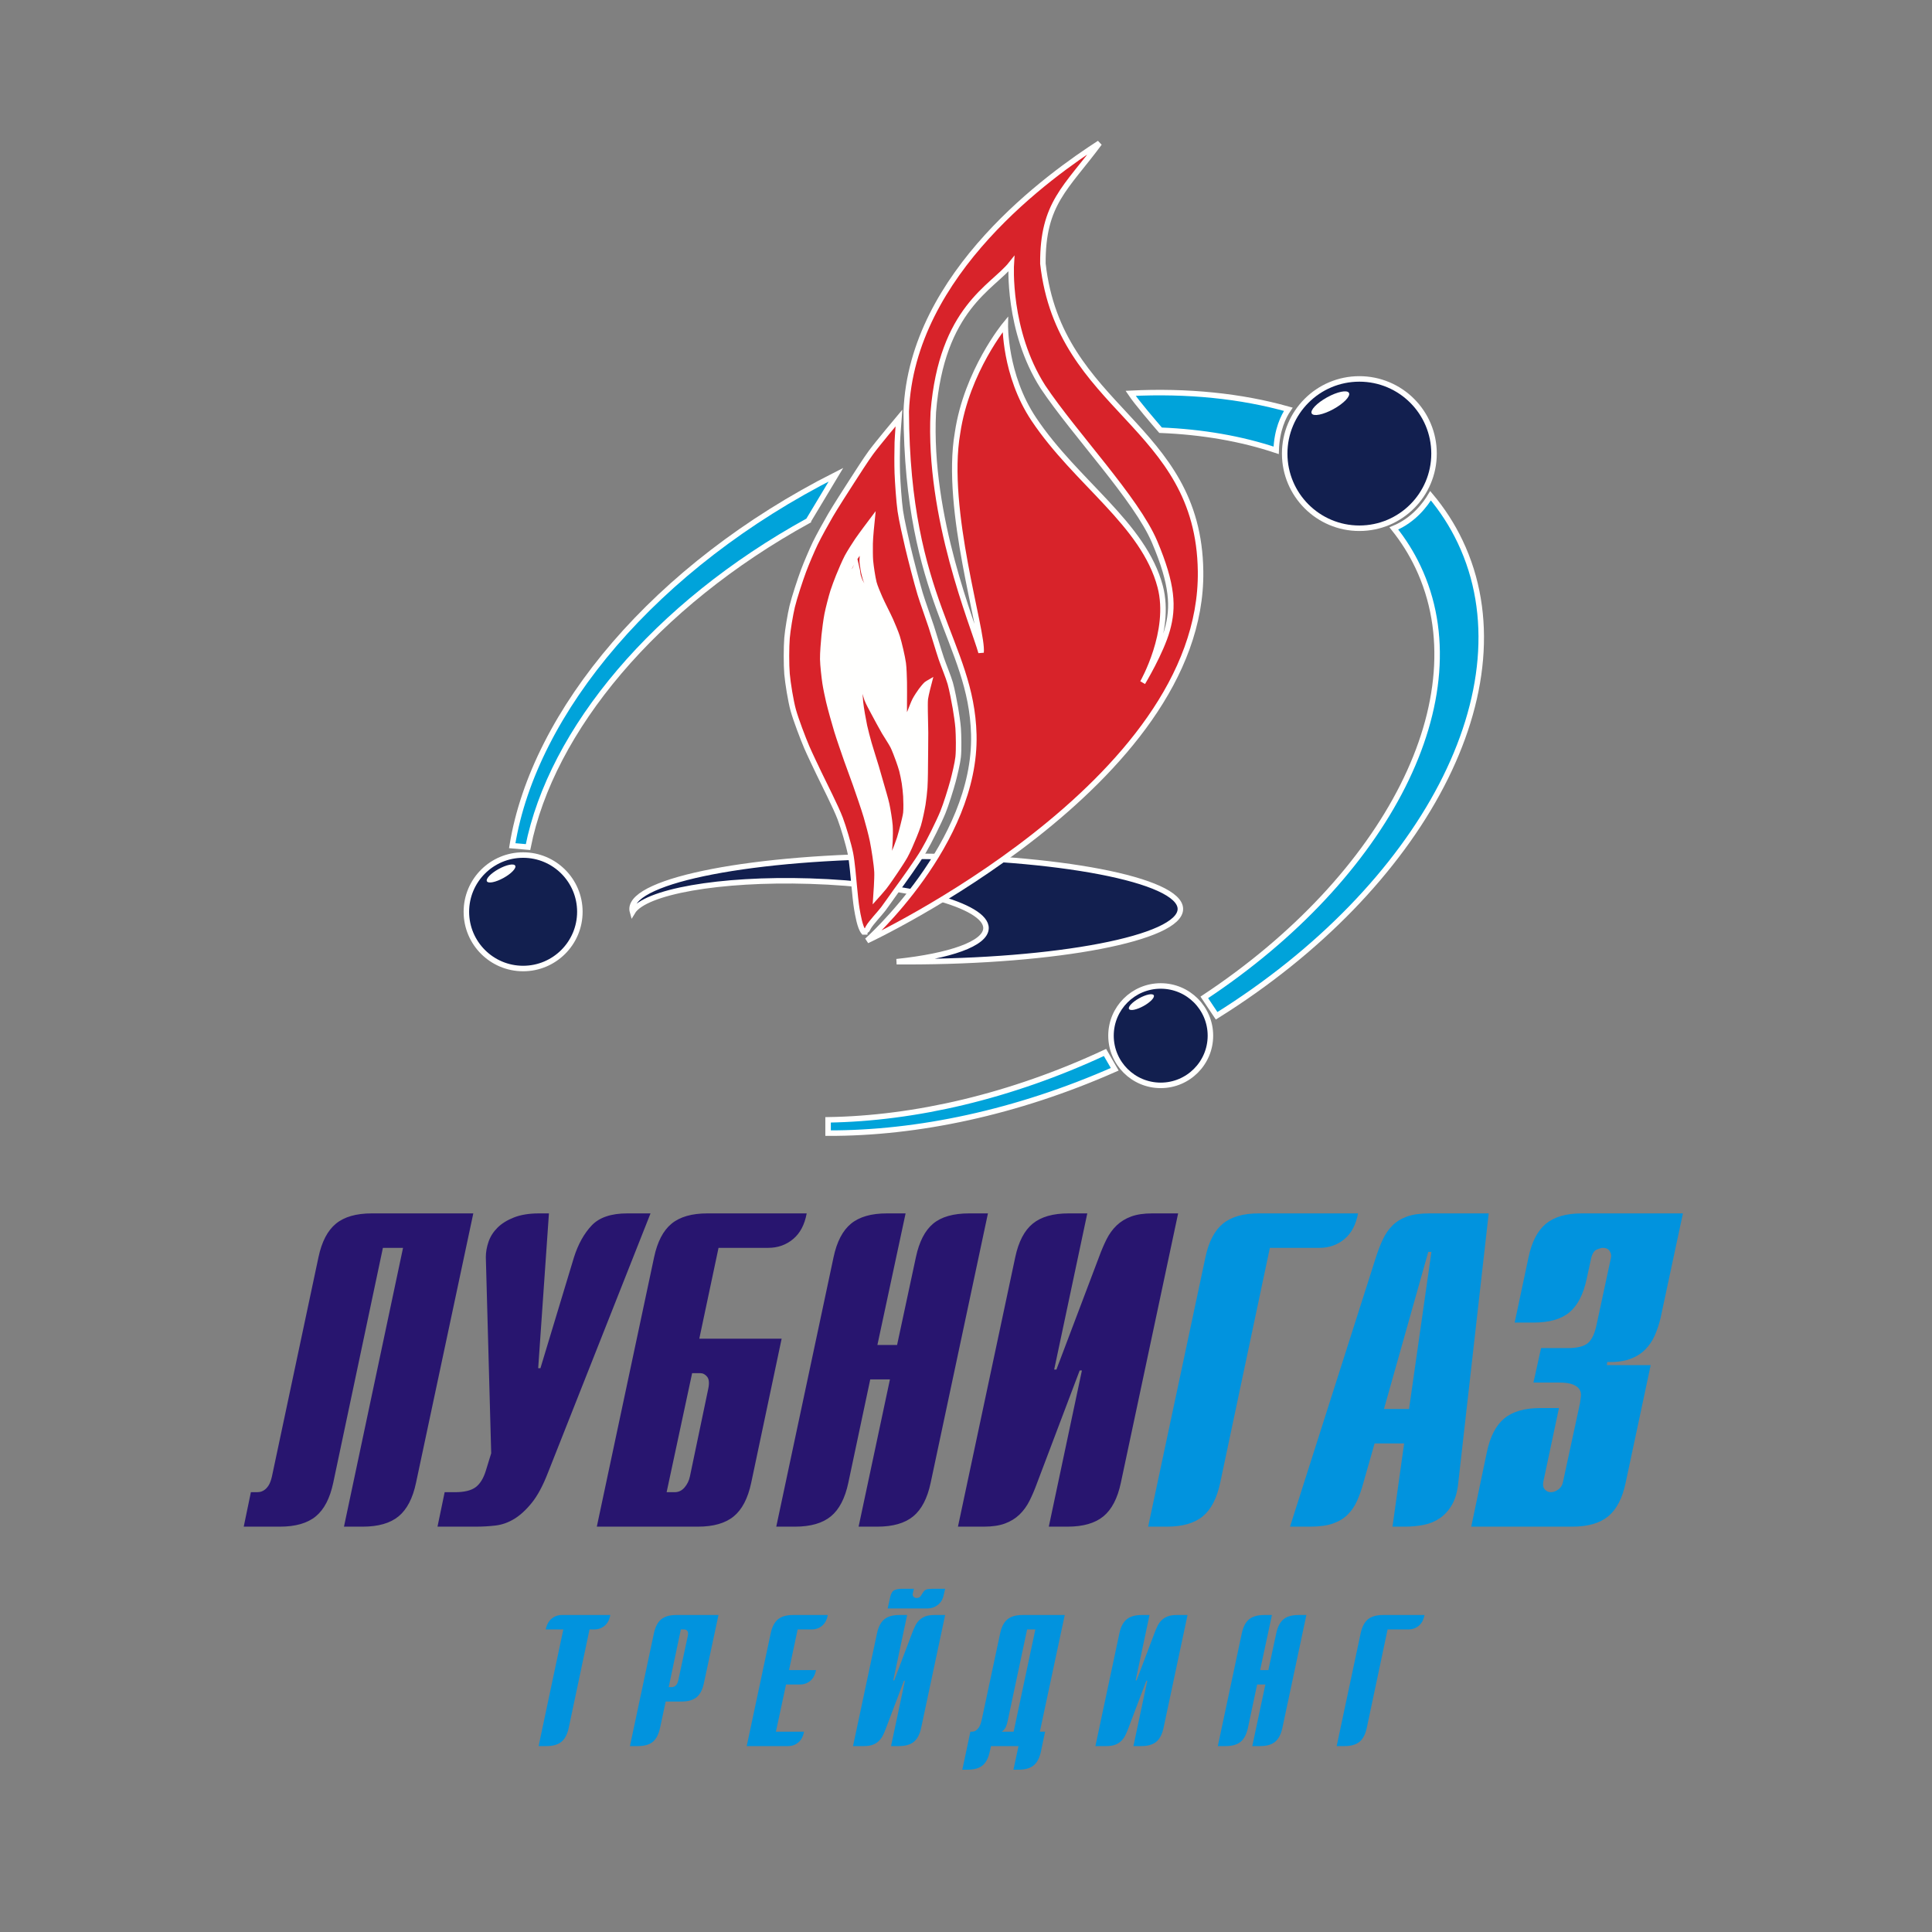 <?xml version="1.0" encoding="UTF-8"?>
<svg width="1080px" height="1080px" viewBox="0 0 1080 1080" version="1.1" xmlns="http://www.w3.org/2000/svg" xmlns:xlink="http://www.w3.org/1999/xlink">
    <rect x="0" y="0" width="1080" height="1080" fill="#808080" stroke="none"/>
    <title>ЛГТ-лого</title>
    <g id="ЛГТ-лого" stroke="none" stroke-width="1" fill="none" fill-rule="evenodd">
        <g id="Group-3" transform="translate(136, 80)">
            <g id="Group" transform="translate(124.707, 0)">
                <path d="M63.439,429.694 C63.439,447.212 49.236,461.41 31.72,461.41 C14.201,461.41 2.11439132e-13,447.212 2.11439132e-13,429.694 C2.11439132e-13,412.177 14.201,397.979 31.72,397.979 C49.236,397.979 63.439,412.177 63.439,429.694" id="Fill-1" fill="#121F4F"></path>
                <path d="M63.439,429.694 C63.439,447.212 49.236,461.41 31.72,461.41 C14.201,461.41 2.11439132e-13,447.212 2.11439132e-13,429.694 C2.11439132e-13,412.177 14.201,397.979 31.72,397.979 C49.236,397.979 63.439,412.177 63.439,429.694 Z" id="Stroke-2" stroke="#FFFFFE" stroke-width="3.076"></path>
                <path d="M27.297,403.917 C26.54,402.542 22.382,403.385 18.014,405.802 C13.647,408.213 10.725,411.286 11.485,412.657 C12.241,414.035 16.4,413.189 20.767,410.775 C25.135,408.361 28.057,405.289 27.297,403.917" id="Fill-3" fill="#FFFFFE"></path>
                <path d="M415.924,498.945 C415.924,514.291 403.483,526.73 388.135,526.73 C372.787,526.73 360.346,514.291 360.346,498.945 C360.346,483.599 372.787,471.159 388.135,471.159 C403.483,471.159 415.924,483.599 415.924,498.945" id="Fill-4" fill="#121F4F"></path>
                <path d="M415.924,498.945 C415.924,514.291 403.483,526.73 388.135,526.73 C372.787,526.73 360.346,514.291 360.346,498.945 C360.346,483.599 372.787,471.159 388.135,471.159 C403.483,471.159 415.924,483.599 415.924,498.945 Z" id="Stroke-5" stroke="#FFFFFE" stroke-width="3.076"></path>
                <path d="M384.26,476.363 C383.595,475.157 379.957,475.895 376.131,478.011 C372.304,480.127 369.742,482.818 370.404,484.023 C371.071,485.226 374.716,484.488 378.539,482.369 C382.365,480.256 384.927,477.562 384.26,476.363" id="Fill-6" fill="#FFFFFE"></path>
                <path d="M540.927,173.556 C540.927,196.606 522.239,215.292 499.18,215.292 C476.128,215.292 457.44,196.606 457.44,173.556 C457.44,150.504 476.128,131.818 499.18,131.818 C522.239,131.818 540.927,150.504 540.927,173.556" id="Fill-7" fill="#121F4F"></path>
                <path d="M540.927,173.556 C540.927,196.606 522.239,215.292 499.18,215.292 C476.128,215.292 457.44,196.606 457.44,173.556 C457.44,150.504 476.128,131.818 499.18,131.818 C522.239,131.818 540.927,150.504 540.927,173.556 Z" id="Stroke-8" stroke="#FFFFFE" stroke-width="3.076"></path>
                <path d="M493.364,139.632 C492.368,137.824 486.896,138.934 481.147,142.114 C475.402,145.288 471.551,149.332 472.551,151.137 C473.55,152.945 479.022,151.835 484.767,148.658 C490.516,145.482 494.364,141.438 493.364,139.632" id="Fill-9" fill="#FFFFFE"></path>
                <path d="M34.46,393.522 C47.409,328.218 105.5,258.183 191.173,211.06 L191.173,211.045 L206.604,185.353 C105.746,236.336 37.785,317.676 25.63,392.744 L34.46,393.522" id="Fill-10" fill="#00A3DA"></path>
                <path d="M34.46,393.522 C47.409,328.218 105.5,258.183 191.173,211.06 L191.173,211.045 L206.604,185.353 C105.746,236.336 37.785,317.676 25.63,392.744 L34.46,393.522 Z" id="Stroke-11" stroke="#FFFFFE" stroke-width="3.076"></path>
                <path d="M356.997,508.331 C304.205,532.958 250.448,545.259 202.197,545.994 L202.197,553.43 C252.057,553.587 307.607,541.944 362.435,517.723 L356.997,508.331" id="Fill-12" fill="#00A3DA"></path>
                <path d="M356.997,508.331 C304.205,532.958 250.448,545.259 202.197,545.994 L202.197,553.43 C252.057,553.587 307.607,541.944 362.435,517.723 L356.997,508.331 Z" id="Stroke-13" stroke="#FFFFFE" stroke-width="3.076"></path>
                <path d="M388.064,160.502 C411.418,161.436 433.219,165.216 452.679,171.739 C453.048,160.234 456.772,152.739 459.464,148.785 C433.04,141.33 403.138,138.291 371.305,139.869 C374.796,145.085 384.583,156.485 388.064,160.502" id="Fill-14" fill="#00A3DA"></path>
                <path d="M388.064,160.502 C411.418,161.436 433.219,165.216 452.679,171.739 C453.048,160.234 456.772,152.739 459.464,148.785 C433.04,141.33 403.138,138.291 371.305,139.869 C374.796,145.085 384.583,156.485 388.064,160.502 Z" id="Stroke-15" stroke="#FFFFFE" stroke-width="3.076"></path>
                <path d="M555.539,222.817 C551.104,213.486 545.534,204.925 538.98,197.116 C536.285,201.662 529.756,210.74 518.462,215.393 C523.721,221.971 528.233,229.106 531.896,236.81 C566.741,310.107 514.334,410.188 412.504,477.547 L419.39,487.834 C534.339,416.114 594.336,304.418 555.539,222.817" id="Fill-16" fill="#00A3DA"></path>
                <path d="M555.539,222.817 C551.104,213.486 545.534,204.925 538.98,197.116 C536.285,201.662 529.756,210.74 518.462,215.393 C523.721,221.971 528.233,229.106 531.896,236.81 C566.741,310.107 514.334,410.188 412.504,477.547 L419.39,487.834 C534.339,416.114 594.336,304.418 555.539,222.817 Z" id="Stroke-17" stroke="#FFFFFE" stroke-width="3.076"></path>
                <path d="M245.878,398.637 C161.238,398.637 92.628,411.836 92.628,428.123 C92.628,428.68 92.714,429.236 92.874,429.787 C99.573,418.54 141.495,410.99 191.927,412.556 C246.748,414.256 290.869,426.075 290.469,438.957 C290.202,447.562 270.142,454.463 240.514,457.594 C242.295,457.603 244.082,457.612 245.878,457.612 C330.518,457.612 399.128,444.413 399.128,428.123 C399.128,411.836 330.518,398.637 245.878,398.637" id="Fill-18" fill="#121F4F"></path>
                <path d="M245.878,398.637 C161.238,398.637 92.628,411.836 92.628,428.123 C92.628,428.68 92.714,429.236 92.874,429.787 C99.573,418.54 141.495,410.99 191.927,412.556 C246.748,414.256 290.869,426.075 290.469,438.957 C290.202,447.562 270.142,454.463 240.514,457.594 C242.295,457.603 244.082,457.612 245.878,457.612 C330.518,457.612 399.128,444.413 399.128,428.123 C399.128,411.836 330.518,398.637 245.878,398.637 Z" id="Stroke-19" stroke="#FFFFFE" stroke-width="3.076"></path>
                <path d="M391.789,272.136 C388.255,284.702 378.047,301.588 378.047,301.588 C378.047,301.588 394.44,273.025 387.864,247.985 C378.634,212.838 340.932,189.868 317.194,154.329 C300.65,129.564 301.265,101.314 301.265,101.314 C301.265,101.314 279.664,127.426 274.559,161.987 C267.094,204.986 289.091,273.117 287.717,284.702 C283.198,268.799 258.064,209.501 261.01,150.402 C265.704,92.088 294.197,80.7 304.605,67.543 C304.605,67.543 302.246,104.847 322.278,136.265 C340.145,162.968 374.51,198.836 384.724,222.918 C394.932,247.004 395.326,259.57 391.789,272.136 Z M410.415,239.347 C409.342,156.494 331.508,149.615 322.278,67.347 C322.078,33.573 335.239,25.196 353.893,0 C327.187,17.28 248.84,72.316 245.884,150.002 C246.33,256.292 282.346,278.813 283.657,330.647 C285.188,391.376 223.96,445.84 223.96,445.84 C223.96,445.84 411.953,358.135 410.415,239.347 L410.415,239.347 Z" id="Fill-20" fill="#D8232A"></path>
                <path d="M391.789,272.136 C388.255,284.702 378.047,301.588 378.047,301.588 C378.047,301.588 394.44,273.025 387.864,247.985 C378.634,212.838 340.932,189.868 317.194,154.329 C300.65,129.564 301.265,101.314 301.265,101.314 C301.265,101.314 279.664,127.426 274.559,161.987 C267.094,204.986 289.091,273.117 287.717,284.702 C283.198,268.799 258.064,209.501 261.01,150.402 C265.704,92.088 294.197,80.7 304.605,67.543 C304.605,67.543 302.246,104.847 322.278,136.265 C340.145,162.968 374.51,198.836 384.724,222.918 C394.932,247.004 395.326,259.57 391.789,272.136 Z M410.415,239.347 C409.342,156.494 331.508,149.615 322.278,67.347 C322.078,33.573 335.239,25.196 353.893,0 C327.187,17.28 248.84,72.316 245.884,150.002 C246.33,256.292 282.346,278.813 283.657,330.647 C285.188,391.376 223.96,445.84 223.96,445.84 C223.96,445.84 411.953,358.135 410.415,239.347 Z" id="Stroke-21" stroke="#FFFFFE" stroke-width="3.076"></path>
                <polyline id="Fill-23" fill="#FFFFFE" points="225.178 428.126 222.078 390.542 210.969 365.749 193.658 317.445 189.528 284.124 193.917 259.583 198.829 231.683 220.786 206.887 231.194 199.137 238.351 236.591 252.82 279.471 264.446 301.167 266.771 325.708 264.962 347.405 261.084 373.496 254.628 387.959 245.835 403.717 232.781 424.122 225.953 429.694 225.178 428.126"></polyline>
                <path d="M256.664,329.639 C256.677,332.062 256.618,336.909 256.6,339.329 C256.575,342.586 256.544,349.096 256.474,352.353 C256.437,354.333 256.366,358.301 256.221,360.278 C256.052,362.615 255.542,367.278 255.154,369.59 C254.659,372.53 253.453,378.379 252.574,381.227 C251.599,384.392 249.012,390.496 247.665,393.522 C247.086,394.826 245.847,397.394 245.149,398.637 C243.986,400.706 241.372,404.674 240.052,406.645 C238.468,409.01 235.26,413.715 233.507,415.957 C232.443,417.319 228.977,421.182 228.977,421.182 C228.977,421.182 229.715,410.941 229.543,407.527 C229.324,403.102 227.919,394.325 227.051,389.973 C226.372,386.551 224.557,379.797 223.567,376.451 C222.216,371.884 219.095,362.889 217.526,358.393 C216.342,354.998 213.807,348.263 212.617,344.868 C211.205,340.824 208.397,332.729 207.142,328.636 C205.897,324.561 203.599,316.356 202.615,312.214 C202.003,309.655 200.926,304.498 200.536,301.896 C200.041,298.565 199.278,291.861 199.216,288.494 C199.155,285.169 199.702,278.53 200.034,275.221 C200.33,272.265 201.096,266.37 201.671,263.454 C202.307,260.222 203.962,253.832 204.94,250.683 C205.62,248.508 207.232,244.237 208.087,242.127 C209.194,239.399 211.494,233.968 212.869,231.366 C214.14,228.965 217.074,224.373 218.596,222.119 C220.515,219.274 226.713,211.048 226.713,211.048 C226.713,211.048 225.723,220.661 225.704,223.881 C225.695,226.166 225.646,231.166 225.855,233.445 C226.147,236.613 227.024,242.558 227.783,245.648 C228.325,247.859 230.152,252.054 231.056,254.142 C232.452,257.378 235.74,263.627 237.158,266.85 C238.145,269.101 240.074,273.631 240.809,275.974 C241.941,279.594 243.676,287.005 244.205,290.76 C244.571,293.35 244.7,298.59 244.77,301.204 C244.85,304.126 244.77,309.978 244.77,312.903 C244.77,316.144 244.77,325.865 244.77,325.865 C244.77,325.865 247.225,319.921 248.043,317.937 C248.72,316.301 249.928,312.964 250.75,311.396 C251.491,309.969 253.25,307.275 254.21,305.983 C254.902,305.054 256.354,303.221 257.227,302.462 C257.541,302.194 258.614,301.579 258.614,301.579 C258.614,301.579 256.84,308.336 256.538,310.639 C256.424,311.513 256.421,313.281 256.412,314.164 C256.375,318.032 256.646,325.77 256.664,329.639 Z M274.909,327.074 C274.722,324.244 273.873,318.632 273.39,315.84 C272.796,312.361 271.471,305.414 270.508,302.022 C269.505,298.489 266.673,291.686 265.498,288.205 C263.994,283.758 261.333,274.75 259.878,270.288 C258.374,265.678 255.046,256.559 253.65,251.916 C251.718,245.488 248.36,232.486 246.819,225.951 C245.626,220.892 243.306,210.749 242.565,205.604 C241.815,200.367 241.104,189.788 240.895,184.501 C240.726,180.214 240.754,171.631 240.895,167.344 C241.012,163.921 241.809,153.677 241.809,153.677 C241.809,153.677 229.844,167.959 226.166,172.963 C223.281,176.89 218.03,185.113 215.385,189.207 C212.368,193.878 206.349,203.239 203.541,208.037 C201.292,211.878 196.974,219.668 195.036,223.675 C193.225,227.427 189.955,235.106 188.507,239.012 C186.677,243.941 183.355,253.939 182.128,259.054 C181.091,263.39 179.609,272.219 179.243,276.666 C178.84,281.657 178.818,291.714 179.243,296.705 C179.682,301.85 181.35,312.082 182.737,317.051 C184.216,322.353 188.101,332.594 190.263,337.656 C191.862,341.386 195.409,348.749 197.152,352.414 C200.093,358.593 206.552,371.146 208.963,377.549 C210.79,382.411 213.66,391.957 214.687,397.05 C215.604,401.592 216.394,411.043 216.834,415.656 C217.141,418.854 217.717,424.958 218.27,428.126 C218.848,431.417 219.965,438.376 222.066,440.95 L222.675,440.95 C222.675,440.578 223.714,440.086 223.96,439.806 C224.256,439.465 224.425,438.914 224.649,438.521 C226.246,435.701 231.065,430.703 233.024,428.126 C234.934,425.614 238.275,420.718 240.138,418.171 C244.171,412.669 252.164,401.583 255.625,395.703 C258.7,390.481 264.12,379.6 266.408,373.991 C268.124,369.778 270.846,361.075 272.024,356.68 C272.919,353.343 274.546,346.602 274.909,343.167 C275.334,339.166 275.18,331.09 274.909,327.074 L274.909,327.074 Z" id="Fill-24" fill="#D8232A"></path>
                <path d="M256.664,329.639 C256.677,332.062 256.618,336.909 256.6,339.329 C256.575,342.586 256.544,349.096 256.474,352.353 C256.437,354.333 256.366,358.301 256.221,360.278 C256.052,362.615 255.542,367.278 255.154,369.59 C254.659,372.53 253.453,378.379 252.574,381.227 C251.599,384.392 249.012,390.496 247.665,393.522 C247.086,394.826 245.847,397.394 245.149,398.637 C243.986,400.706 241.372,404.674 240.052,406.645 C238.468,409.01 235.26,413.715 233.507,415.957 C232.443,417.319 228.977,421.182 228.977,421.182 C228.977,421.182 229.715,410.941 229.543,407.527 C229.324,403.102 227.919,394.325 227.051,389.973 C226.372,386.551 224.557,379.797 223.567,376.451 C222.216,371.884 219.095,362.889 217.526,358.393 C216.342,354.998 213.807,348.263 212.617,344.868 C211.205,340.824 208.397,332.729 207.142,328.636 C205.897,324.561 203.599,316.356 202.615,312.214 C202.003,309.655 200.926,304.498 200.536,301.896 C200.041,298.565 199.278,291.861 199.216,288.494 C199.155,285.169 199.702,278.53 200.034,275.221 C200.33,272.265 201.096,266.37 201.671,263.454 C202.307,260.222 203.962,253.832 204.94,250.683 C205.62,248.508 207.232,244.237 208.087,242.127 C209.194,239.399 211.494,233.968 212.869,231.366 C214.14,228.965 217.074,224.373 218.596,222.119 C220.515,219.274 226.713,211.048 226.713,211.048 C226.713,211.048 225.723,220.661 225.704,223.881 C225.695,226.166 225.646,231.166 225.855,233.445 C226.147,236.613 227.024,242.558 227.783,245.648 C228.325,247.859 230.152,252.054 231.056,254.142 C232.452,257.378 235.74,263.627 237.158,266.85 C238.145,269.101 240.074,273.631 240.809,275.974 C241.941,279.594 243.676,287.005 244.205,290.76 C244.571,293.35 244.7,298.59 244.77,301.204 C244.85,304.126 244.77,309.978 244.77,312.903 C244.77,316.144 244.77,325.865 244.77,325.865 C244.77,325.865 247.225,319.921 248.043,317.937 C248.72,316.301 249.928,312.964 250.75,311.396 C251.491,309.969 253.25,307.275 254.21,305.983 C254.902,305.054 256.354,303.221 257.227,302.462 C257.541,302.194 258.614,301.579 258.614,301.579 C258.614,301.579 256.84,308.336 256.538,310.639 C256.424,311.513 256.421,313.281 256.412,314.164 C256.375,318.032 256.646,325.77 256.664,329.639 Z M274.909,327.074 C274.722,324.244 273.873,318.632 273.39,315.84 C272.796,312.361 271.471,305.414 270.508,302.022 C269.505,298.489 266.673,291.686 265.498,288.205 C263.994,283.758 261.333,274.75 259.878,270.288 C258.374,265.678 255.046,256.559 253.65,251.916 C251.718,245.488 248.36,232.486 246.819,225.951 C245.626,220.892 243.306,210.749 242.565,205.604 C241.815,200.367 241.104,189.788 240.895,184.501 C240.726,180.214 240.754,171.631 240.895,167.344 C241.012,163.921 241.809,153.677 241.809,153.677 C241.809,153.677 229.844,167.959 226.166,172.963 C223.281,176.89 218.03,185.113 215.385,189.207 C212.368,193.878 206.349,203.239 203.541,208.037 C201.292,211.878 196.974,219.668 195.036,223.675 C193.225,227.427 189.955,235.106 188.507,239.012 C186.677,243.941 183.355,253.939 182.128,259.054 C181.091,263.39 179.609,272.219 179.243,276.666 C178.84,281.657 178.818,291.714 179.243,296.705 C179.682,301.85 181.35,312.082 182.737,317.051 C184.216,322.353 188.101,332.594 190.263,337.656 C191.862,341.386 195.409,348.749 197.152,352.414 C200.093,358.593 206.552,371.146 208.963,377.549 C210.79,382.411 213.66,391.957 214.687,397.05 C215.604,401.592 216.394,411.043 216.834,415.656 C217.141,418.854 217.717,424.958 218.27,428.126 C218.848,431.417 219.965,438.376 222.066,440.95 L222.675,440.95 C222.675,440.578 223.714,440.086 223.96,439.806 C224.256,439.465 224.425,438.914 224.649,438.521 C226.246,435.701 231.065,430.703 233.024,428.126 C234.934,425.614 238.275,420.718 240.138,418.171 C244.171,412.669 252.164,401.583 255.625,395.703 C258.7,390.481 264.12,379.6 266.408,373.991 C268.124,369.778 270.846,361.075 272.024,356.68 C272.919,353.343 274.546,346.602 274.909,343.167 C275.334,339.166 275.18,331.09 274.909,327.074 Z" id="Stroke-25" stroke="#FFFFFE" stroke-width="3.076"></path>
                <path d="M208.677,258.491 C208.677,258.491 207.868,256.341 208.557,251.827 C209.243,247.309 210.609,243.797 212.177,240.851 C213.749,237.908 213.291,238.855 215.354,234.931 C217.415,231 221.638,225.702 221.638,225.702 C221.638,225.702 221.309,231.622 221.278,233.587 C221.26,234.774 221.7,236.951 221.9,238.397 C222.112,239.943 222.878,242.88 223.404,244.353 C223.979,245.959 225.504,248.874 226.252,250.406 C227.227,252.402 229.524,256.341 230.376,258.392 C230.785,259.383 231.194,260.797 231.194,262.221 C231.194,263.261 230.05,267.981 230.05,267.981 C230.05,267.981 229.976,264.14 229.819,262.842 C229.687,261.763 228.466,259.014 228.017,258.294 C227.328,257.184 226.181,254.957 225.498,253.844 C224.751,252.626 223.007,250.221 222.324,248.966 C221.709,247.838 220.365,245.636 219.863,244.452 C219.451,243.471 218.821,241.706 218.692,240.297 C218.615,239.461 218.535,238.821 218.006,236.598 C217.022,238.824 216.957,238.495 215.779,240.199 C214.807,241.601 213.506,243.698 212.897,245.172 C212.485,246.18 211.451,248.708 211.132,249.754 C210.815,250.787 210.249,252.62 209.855,253.632 C209.529,254.471 208.677,258.491 208.677,258.491" id="Fill-26" fill="#D8232A"></path>
                <path d="M208.677,258.491 C208.677,258.491 207.868,256.341 208.557,251.827 C209.243,247.309 210.609,243.797 212.177,240.851 C213.749,237.908 213.291,238.855 215.354,234.931 C217.415,231 221.638,225.702 221.638,225.702 C221.638,225.702 221.309,231.622 221.278,233.587 C221.26,234.774 221.7,236.951 221.9,238.397 C222.112,239.943 222.878,242.88 223.404,244.353 C223.979,245.959 225.504,248.874 226.252,250.406 C227.227,252.402 229.524,256.341 230.376,258.392 C230.785,259.383 231.194,260.797 231.194,262.221 C231.194,263.261 230.05,267.981 230.05,267.981 C230.05,267.981 229.976,264.14 229.819,262.842 C229.687,261.763 228.466,259.014 228.017,258.294 C227.328,257.184 226.181,254.957 225.498,253.844 C224.751,252.626 223.007,250.221 222.324,248.966 C221.709,247.838 220.365,245.636 219.863,244.452 C219.451,243.471 218.821,241.706 218.692,240.297 C218.615,239.461 218.535,238.821 218.006,236.598 C217.022,238.824 216.957,238.495 215.779,240.199 C214.807,241.601 213.506,243.698 212.897,245.172 C212.485,246.18 211.451,248.708 211.132,249.754 C210.815,250.787 210.249,252.62 209.855,253.632 C209.529,254.471 208.677,258.491 208.677,258.491 Z" id="Stroke-27" stroke="#FFFFFE" stroke-width="3.076"></path>
                <path d="M233.126,408.927 C233.126,408.927 235.417,402.207 235.872,399.891 C236.349,397.474 236.675,392.535 236.789,390.078 C236.891,387.95 236.952,383.688 236.789,381.566 C236.561,378.564 235.586,372.604 234.956,369.655 C234.341,366.767 232.618,361.112 231.816,358.267 C231.142,355.874 229.773,351.095 229.066,348.712 C228.082,345.397 225.944,338.818 225.006,335.491 C224.329,333.086 223.041,328.249 222.521,325.804 C221.826,322.525 220.639,315.916 220.294,312.583 C219.931,309.065 219.67,301.982 219.737,298.445 C219.777,296.188 220.426,289.438 220.426,289.438 C220.426,289.438 221.395,299.562 221.998,302.895 C222.364,304.919 223.25,308.951 223.96,310.882 C224.668,312.804 226.676,316.396 227.627,318.214 C229.081,320.988 232.083,326.493 233.649,329.208 C234.814,331.229 237.45,335.103 238.493,337.192 C239.437,339.083 240.914,343.059 241.633,345.046 C242.138,346.436 243.088,349.244 243.466,350.674 C243.928,352.421 244.629,355.96 244.909,357.744 C245.189,359.565 245.595,363.233 245.693,365.073 C245.816,367.394 245.939,372.057 245.693,374.366 C245.512,376.067 244.657,379.382 244.254,381.043 C243.78,382.986 242.777,386.864 242.159,388.765 C241.39,391.13 239.628,395.786 238.622,398.059 C237.392,400.845 233.126,408.927 233.126,408.927" id="Fill-28" fill="#D8232A"></path>
                <path d="M233.126,408.927 C233.126,408.927 235.417,402.207 235.872,399.891 C236.349,397.474 236.675,392.535 236.789,390.078 C236.891,387.95 236.952,383.688 236.789,381.566 C236.561,378.564 235.586,372.604 234.956,369.655 C234.341,366.767 232.618,361.112 231.816,358.267 C231.142,355.874 229.773,351.095 229.066,348.712 C228.082,345.397 225.944,338.818 225.006,335.491 C224.329,333.086 223.041,328.249 222.521,325.804 C221.826,322.525 220.639,315.916 220.294,312.583 C219.931,309.065 219.67,301.982 219.737,298.445 C219.777,296.188 220.426,289.438 220.426,289.438 C220.426,289.438 221.395,299.562 221.998,302.895 C222.364,304.919 223.25,308.951 223.96,310.882 C224.668,312.804 226.676,316.396 227.627,318.214 C229.081,320.988 232.083,326.493 233.649,329.208 C234.814,331.229 237.45,335.103 238.493,337.192 C239.437,339.083 240.914,343.059 241.633,345.046 C242.138,346.436 243.088,349.244 243.466,350.674 C243.928,352.421 244.629,355.96 244.909,357.744 C245.189,359.565 245.595,363.233 245.693,365.073 C245.816,367.394 245.939,372.057 245.693,374.366 C245.512,376.067 244.657,379.382 244.254,381.043 C243.78,382.986 242.777,386.864 242.159,388.765 C241.39,391.13 239.628,395.786 238.622,398.059 C237.392,400.845 233.126,408.927 233.126,408.927 Z" id="Stroke-29" stroke="#FFFFFE" stroke-width="3.076"></path>
            </g>
            <g id="Group-2" transform="translate(0, 597.407)" fill-rule="nonzero">
                <path d="M169.479,298.672 C173.108,298.672 175.899,297.87 177.853,296.264 C179.807,294.659 181.168,292.042 181.936,288.413 L193.555,233.456 L196.172,233.456 C198.405,233.456 200.342,232.776 201.982,231.415 C203.622,230.054 204.686,228.048 205.175,225.396 L178.062,225.396 C175.899,225.396 173.997,226.077 172.357,227.437 C170.717,228.798 169.618,230.805 169.06,233.456 L178.9,233.456 L165.082,298.672 L169.479,298.672 Z M220.529,298.672 C224.228,298.672 227.037,297.87 228.956,296.264 C230.875,294.659 232.218,292.042 232.986,288.413 L236.126,273.758 L245.129,273.758 C248.688,273.758 251.444,272.956 253.398,271.351 C255.353,269.745 256.713,267.128 257.481,263.5 L265.646,225.396 L241.988,225.396 C238.359,225.396 235.568,226.199 233.614,227.804 C231.66,229.409 230.299,232.026 229.531,235.655 L216.132,298.672 L220.529,298.672 Z M239.685,265.698 L237.801,265.698 L244.605,233.456 L246.49,233.456 C247.187,233.456 247.763,233.736 248.217,234.294 C248.67,234.852 248.758,235.794 248.479,237.12 L243.14,262.034 C242.791,263.43 242.285,264.389 241.622,264.913 C240.959,265.436 240.314,265.698 239.685,265.698 Z M304.553,298.672 C306.717,298.672 308.619,297.992 310.259,296.631 C311.899,295.27 312.963,293.264 313.451,290.612 L297.749,290.612 L303.402,264.232 L311.253,264.232 C313.416,264.232 315.318,263.552 316.958,262.191 C318.598,260.83 319.662,258.824 320.151,256.172 L305.077,256.172 L309.892,233.456 L317.743,233.456 C319.976,233.456 321.913,232.776 323.553,231.415 C325.193,230.054 326.257,228.048 326.746,225.396 L307.275,225.396 C303.646,225.396 300.855,226.199 298.901,227.804 C296.947,229.409 295.586,232.026 294.818,235.655 L281.419,298.672 L304.553,298.672 Z M382.507,221.732 C384.53,221.732 386.38,221.122 388.055,219.9 C389.729,218.679 390.846,216.952 391.404,214.719 L392.346,210.741 L385.228,210.741 C383.832,210.741 382.716,210.863 381.878,211.107 C381.041,211.352 380.238,212.172 379.471,213.567 C379.192,214.056 378.843,214.562 378.424,215.085 C378.005,215.609 377.307,215.87 376.33,215.87 C375.563,215.87 374.987,215.609 374.603,215.085 C374.219,214.562 374.097,214.021 374.237,213.463 L374.865,210.741 L367.956,210.741 C366.56,210.741 365.287,210.968 364.135,211.421 C362.984,211.875 362.164,213.114 361.675,215.137 L360.21,221.732 L382.507,221.732 Z M346.915,298.672 C348.869,298.672 350.509,298.428 351.835,297.939 C353.161,297.451 354.295,296.753 355.237,295.846 C356.18,294.938 356.965,293.857 357.593,292.601 C358.221,291.344 358.814,289.949 359.372,288.413 L369.317,262.139 L369.84,262.139 L362.094,298.672 L366.49,298.672 C370.119,298.672 372.911,297.87 374.865,296.264 C376.819,294.659 378.18,292.042 378.947,288.413 L392.346,225.396 L386.275,225.396 C384.321,225.396 382.681,225.64 381.355,226.129 C380.029,226.617 378.895,227.315 377.953,228.222 C377.011,229.13 376.226,230.211 375.598,231.468 C374.97,232.724 374.376,234.119 373.818,235.655 L363.873,261.929 L363.35,261.929 L371.096,225.396 L366.7,225.396 C363.071,225.396 360.279,226.199 358.325,227.804 C356.371,229.409 355.011,232.026 354.243,235.655 L340.844,298.672 L346.915,298.672 Z M404.875,311.862 C408.573,311.862 411.382,311.059 413.301,309.454 C415.22,307.849 416.564,305.232 417.331,301.603 L417.96,298.672 L433.347,298.672 L430.521,311.862 L433.452,311.862 C437.081,311.862 439.873,311.059 441.827,309.454 C443.781,307.849 445.141,305.232 445.909,301.603 L448.212,290.612 L445.281,290.612 L459.203,225.396 L435.546,225.396 C431.917,225.396 429.125,226.199 427.171,227.804 C425.217,229.409 423.856,232.026 423.089,235.655 L412.935,283.284 C412.795,283.982 412.603,284.767 412.359,285.639 C412.115,286.512 411.766,287.314 411.312,288.047 C410.859,288.78 410.3,289.39 409.637,289.879 C408.974,290.367 408.154,290.612 407.177,290.612 L406.445,290.612 L401.943,311.862 L404.875,311.862 Z M430.626,290.612 L424.031,290.612 C425.148,289.774 425.915,288.85 426.334,287.838 C426.753,286.826 427.067,285.796 427.276,284.75 L438.163,233.456 L442.769,233.456 L430.626,290.612 Z M482.409,298.672 C484.363,298.672 486.003,298.428 487.329,297.939 C488.655,297.451 489.789,296.753 490.731,295.846 C491.673,294.938 492.458,293.857 493.086,292.601 C493.714,291.344 494.307,289.949 494.866,288.413 L504.81,262.139 L505.334,262.139 L497.587,298.672 L501.984,298.672 C505.613,298.672 508.404,297.87 510.358,296.264 C512.312,294.659 513.673,292.042 514.441,288.413 L527.84,225.396 L521.769,225.396 C519.814,225.396 518.174,225.64 516.849,226.129 C515.523,226.617 514.389,227.315 513.446,228.222 C512.504,229.13 511.719,230.211 511.091,231.468 C510.463,232.724 509.87,234.119 509.312,235.655 L499.367,261.929 L498.844,261.929 L506.59,225.396 L502.193,225.396 C498.564,225.396 495.773,226.199 493.819,227.804 C491.865,229.409 490.504,232.026 489.736,235.655 L476.337,298.672 L482.409,298.672 Z M549.161,298.672 C552.79,298.672 555.582,297.87 557.536,296.264 C559.49,294.659 560.85,292.042 561.618,288.413 L566.747,264.232 L571.353,264.232 L564.026,298.672 L568.422,298.672 C572.051,298.672 574.843,297.87 576.797,296.264 C578.751,294.659 580.112,292.042 580.879,288.413 L594.278,225.396 L589.882,225.396 C586.183,225.396 583.374,226.199 581.455,227.804 C579.536,229.409 578.192,232.026 577.425,235.655 L573.028,256.172 L568.422,256.172 L575.017,225.396 L570.621,225.396 C566.992,225.396 564.2,226.199 562.246,227.804 C560.292,229.409 558.931,232.026 558.164,235.655 L544.765,298.672 L549.161,298.672 Z M615.599,298.672 C619.228,298.672 622.02,297.87 623.974,296.264 C625.928,294.659 627.289,292.042 628.056,288.413 L639.676,233.456 L651.295,233.456 C653.528,233.456 655.465,232.776 657.105,231.415 C658.745,230.054 659.809,228.048 660.298,225.396 L637.059,225.396 C633.43,225.396 630.638,226.199 628.684,227.804 C626.73,229.409 625.37,232.026 624.602,235.655 L611.203,298.672 L615.599,298.672 Z" id="ТРЕЙДИНГ" fill="#0193DE"></path>
                <path d="M20.509,176 C29.181,176 35.852,174.082 40.522,170.246 C45.191,166.411 48.443,160.156 50.278,151.484 L78.046,20.15 L89.303,20.15 L56.282,176 L66.788,176 C75.461,176 82.132,174.082 86.801,170.246 C91.471,166.411 94.723,160.156 96.558,151.484 L128.578,0.888 L71.792,0.888 C63.119,0.888 56.448,2.805 51.779,6.641 C47.109,10.477 43.857,16.731 42.022,25.403 L16.006,147.982 C15.505,150.15 14.88,151.818 14.13,152.985 C13.379,154.153 12.545,155.028 11.628,155.612 C10.711,156.196 9.877,156.529 9.126,156.613 C8.376,156.696 7.917,156.738 7.75,156.738 L4.248,156.738 L0.246,176 L20.509,176 Z M130.079,176 C133.748,176 137.375,175.792 140.961,175.375 C144.547,174.958 148.007,173.749 151.343,171.747 C154.678,169.746 157.972,166.744 161.224,162.741 C164.476,158.739 167.52,153.069 170.355,145.731 L227.642,0.888 L214.633,0.888 C205.628,0.888 198.998,3.139 194.746,7.642 C190.493,12.145 187.199,18.065 184.864,25.403 L166.102,87.443 L164.851,87.443 L170.855,0.888 L165.352,0.888 C159.848,0.888 155.178,1.638 151.343,3.139 C147.507,4.64 144.422,6.558 142.087,8.893 C139.752,11.228 138.084,13.854 137.084,16.773 C136.083,19.691 135.583,22.568 135.583,25.403 L138.584,134.974 L135.583,144.73 C134.248,149.066 132.33,152.151 129.829,153.986 C127.327,155.82 123.491,156.738 118.321,156.738 L112.568,156.738 L108.565,176 L130.079,176 Z M254.159,176 C262.831,176 269.502,174.082 274.172,170.246 C278.841,166.411 282.093,160.156 283.928,151.484 L300.939,70.933 L254.909,70.933 L265.666,20.15 L293.434,20.15 C298.771,20.15 303.399,18.524 307.318,15.272 C311.237,12.02 313.78,7.225 314.948,0.888 L259.412,0.888 C250.74,0.888 244.069,2.805 239.399,6.641 C234.73,10.477 231.477,16.731 229.643,25.403 L197.622,176 L254.159,176 Z M241.15,156.738 L236.647,156.738 L250.907,90.195 L255.41,90.195 C256.91,90.195 258.203,90.862 259.287,92.196 C260.371,93.53 260.58,95.782 259.912,98.951 L249.656,147.982 C249.156,150.317 248.155,152.36 246.654,154.111 C245.153,155.862 243.318,156.738 241.15,156.738 Z M308.444,176 C317.116,176 323.787,174.082 328.456,170.246 C333.126,166.411 336.378,160.156 338.213,151.484 L350.471,93.697 L361.478,93.697 L343.966,176 L354.473,176 C363.145,176 369.816,174.082 374.486,170.246 C379.156,166.411 382.408,160.156 384.242,151.484 L416.263,0.888 L405.756,0.888 C396.917,0.888 390.204,2.805 385.618,6.641 C381.032,10.477 377.821,16.731 375.987,25.403 L365.48,74.435 L354.473,74.435 L370.233,0.888 L359.727,0.888 C351.054,0.888 344.383,2.805 339.714,6.641 C335.044,10.477 331.792,16.731 329.957,25.403 L297.937,176 L308.444,176 Z M414.011,176 C418.681,176 422.6,175.416 425.769,174.249 C428.938,173.081 431.648,171.414 433.899,169.246 C436.151,167.078 438.027,164.493 439.528,161.491 C441.029,158.489 442.446,155.153 443.78,151.484 L467.546,88.694 L468.797,88.694 L450.285,176 L460.791,176 C469.464,176 476.135,174.082 480.804,170.246 C485.474,166.411 488.726,160.156 490.561,151.484 L522.581,0.888 L508.072,0.888 C503.402,0.888 499.483,1.471 496.314,2.639 C493.146,3.806 490.435,5.474 488.184,7.642 C485.933,9.81 484.056,12.395 482.555,15.397 C481.054,18.399 479.637,21.734 478.303,25.403 L454.537,88.194 L453.287,88.194 L471.798,0.888 L461.292,0.888 C452.619,0.888 445.949,2.805 441.279,6.641 C436.609,10.477 433.357,16.731 431.523,25.403 L399.502,176 L414.011,176 Z" id="ЛУБНИ" fill="#28156F"></path>
                <path d="M516.327,176 C524.999,176 531.67,174.082 536.34,170.246 C541.01,166.411 544.262,160.156 546.096,151.484 L573.864,20.15 L601.632,20.15 C606.969,20.15 611.597,18.524 615.516,15.272 C619.435,12.02 621.978,7.225 623.146,0.888 L567.61,0.888 C558.938,0.888 552.267,2.805 547.597,6.641 C542.927,10.477 539.675,16.731 537.841,25.403 L505.82,176 L516.327,176 Z M596.378,176 C601.548,176 605.801,175.416 609.137,174.249 C612.472,173.081 615.224,171.414 617.392,169.246 C619.56,167.078 621.311,164.493 622.645,161.491 C623.98,158.489 625.147,155.153 626.148,151.484 L632.402,129.47 L648.912,129.47 L642.408,176 L649.413,176 C653.082,176 656.584,175.666 659.919,174.999 C663.255,174.332 666.257,173.081 668.925,171.247 C671.593,169.412 673.845,166.911 675.679,163.742 C677.514,160.573 678.681,156.487 679.182,151.484 L696.193,0.888 L662.921,0.888 C657.918,0.888 653.79,1.471 650.538,2.639 C647.286,3.806 644.576,5.474 642.408,7.642 C640.24,9.81 638.447,12.395 637.03,15.397 C635.612,18.399 634.32,21.734 633.152,25.403 L585.121,176 L596.378,176 Z M651.664,110.208 L637.655,110.208 L662.421,22.401 L664.172,22.401 L651.664,110.208 Z M742.973,176 C751.645,176 758.316,174.082 762.985,170.246 C767.655,166.411 770.907,160.156 772.742,151.484 L786.751,85.692 L762.235,85.692 L762.485,83.941 C767.488,84.108 771.699,83.566 775.118,82.315 C778.537,81.064 781.372,79.313 783.624,77.061 C785.875,74.81 787.668,72.183 789.002,69.181 C790.336,66.179 791.42,62.927 792.254,59.425 L804.762,0.888 L748.226,0.888 C739.554,0.888 732.883,2.805 728.213,6.641 C723.543,10.477 720.291,16.731 718.457,25.403 L710.702,61.927 L721.209,61.927 C730.048,61.927 736.76,60.009 741.347,56.173 C745.933,52.337 749.143,46.083 750.978,37.411 L753.479,25.904 C754.146,23.235 755.23,21.609 756.731,21.025 C758.232,20.442 759.316,20.15 759.984,20.15 C761.818,20.15 763.111,20.775 763.861,22.026 C764.612,23.277 764.82,24.569 764.486,25.904 L756.481,63.178 C755.481,68.014 753.896,71.391 751.728,73.309 C749.56,75.227 745.724,76.186 740.221,76.186 L725.461,76.186 L721.209,95.448 L735.468,95.448 C738.97,95.448 741.597,95.824 743.348,96.574 C745.099,97.324 746.308,98.242 746.975,99.326 C747.642,100.41 747.892,101.661 747.726,103.078 C747.559,104.496 747.392,105.788 747.225,106.956 L737.719,150.984 C737.386,152.818 736.51,154.236 735.093,155.237 C733.675,156.237 732.299,156.738 730.965,156.738 C729.631,156.738 728.505,156.237 727.588,155.237 C726.67,154.236 726.379,152.818 726.712,150.984 L735.468,109.707 L724.961,109.707 C716.289,109.707 709.618,111.625 704.948,115.461 C700.279,119.297 697.026,125.551 695.192,134.223 L686.436,176 L742.973,176 Z" id="ГАЗ" fill="#0193DE"></path>
            </g>
        </g>
    </g>
</svg>